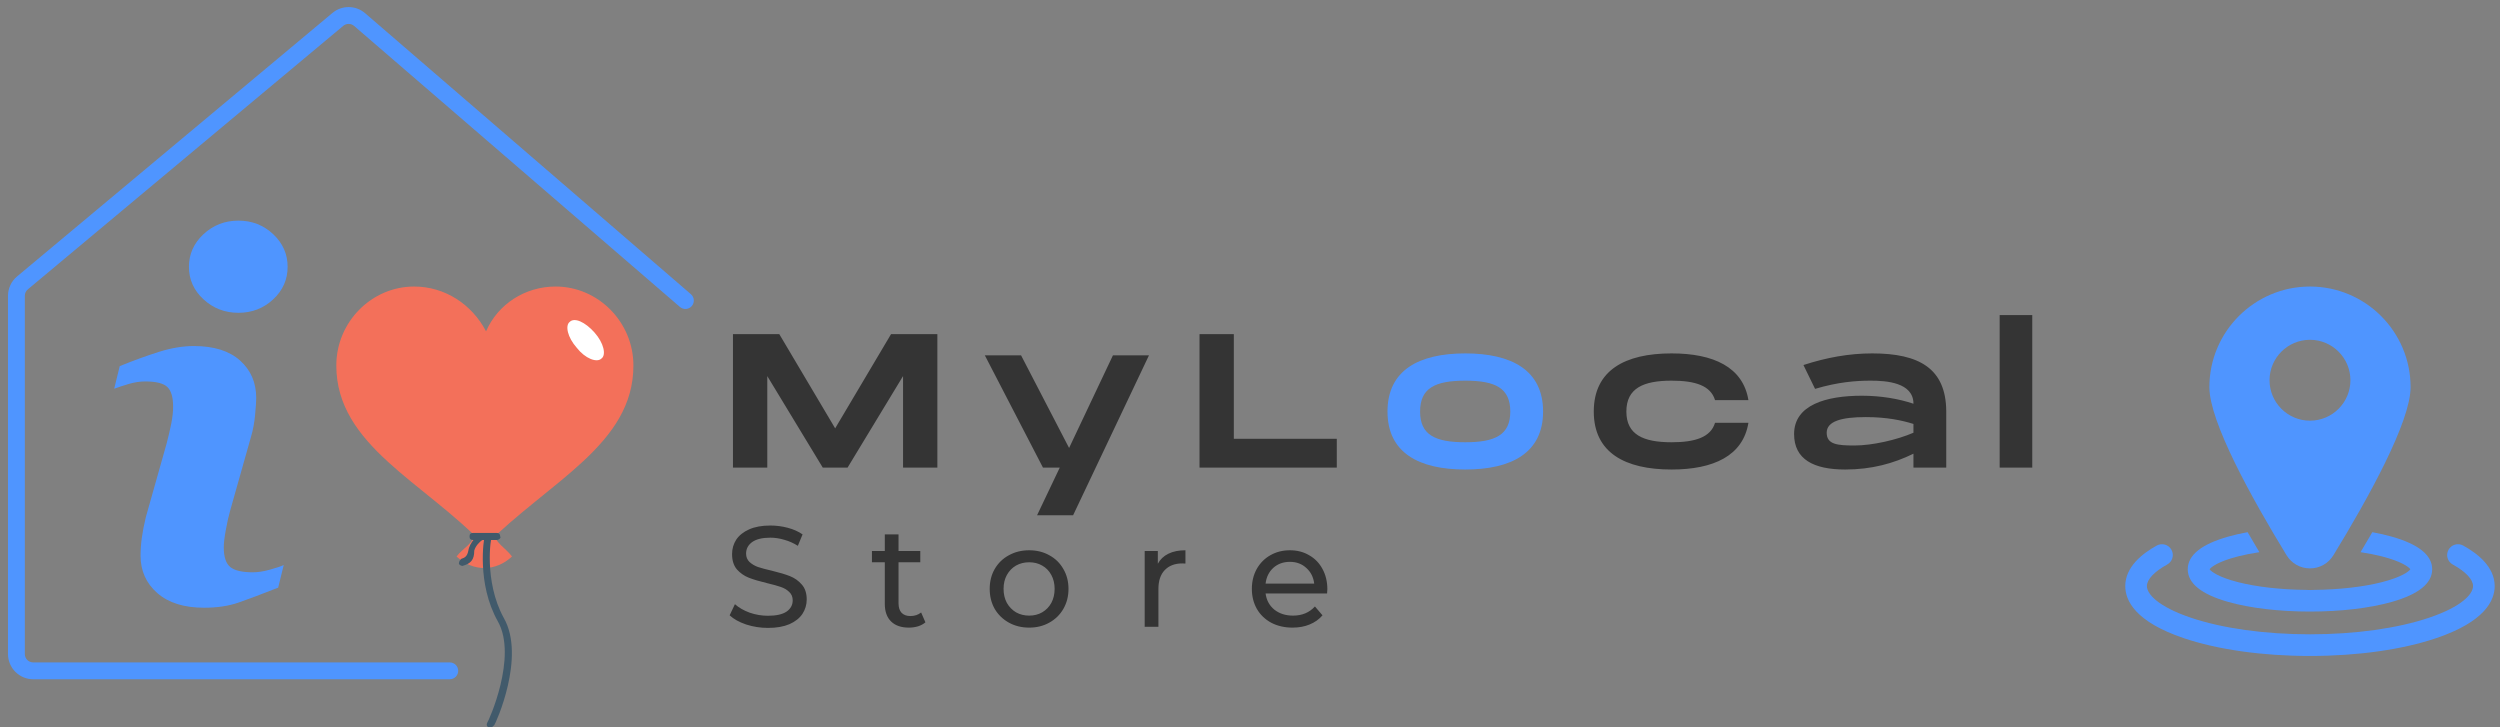 <svg width="244" height="71" viewBox="0 0 244 71" fill="none" xmlns="http://www.w3.org/2000/svg">
<rect x="0" y="0" width="244" height="71" fill="#808080" stroke="none"/>
<path d="M66.36 29.957C66.703 30.254 67.222 30.215 67.518 29.872C67.814 29.528 67.776 29.01 67.433 28.713L66.36 29.957ZM43.899 66.295C44.353 66.295 44.721 65.927 44.721 65.473C44.721 65.02 44.353 64.652 43.899 64.652V66.295ZM2.191 27.611L1.664 26.981L2.191 27.611ZM67.433 28.713L35.636 1.289L34.563 2.533L66.36 29.957L67.433 28.713ZM32.447 1.264L1.664 26.981L2.718 28.241L33.5 2.524L32.447 1.264ZM0.78 28.872V63.831H2.423V28.872H0.78ZM3.244 66.295H43.899V64.652H3.244V66.295ZM0.78 63.831C0.78 65.192 1.883 66.295 3.244 66.295V64.652C2.791 64.652 2.423 64.284 2.423 63.831H0.78ZM1.664 26.981C1.104 27.449 0.78 28.141 0.78 28.872H2.423C2.423 28.628 2.531 28.397 2.718 28.241L1.664 26.981ZM35.636 1.289C34.722 0.501 33.373 0.49 32.447 1.264L33.5 2.524C33.809 2.266 34.259 2.27 34.563 2.533L35.636 1.289Z" fill="#4F95FF"/>
<path d="M91.487 32.612H86.965L81.512 41.806L76.059 32.612H71.537V45.639H74.887V36.707L80.302 45.639H82.722L88.137 36.707V45.639H91.487V32.612ZM108.624 34.678L104.343 43.722L99.654 34.678H96.118L101.794 45.639H103.432L101.217 50.291H104.734L112.141 34.678H108.624ZM120.422 42.829V32.612H117.073V45.639H130.471V42.829H120.422ZM155.552 40.168C155.552 44.188 158.604 45.825 163.145 45.825C167.239 45.825 170.123 44.485 170.645 41.266H167.388C166.96 42.68 165.452 43.164 163.145 43.164C160.409 43.164 158.734 42.438 158.734 40.168C158.734 37.879 160.409 37.153 163.145 37.153C165.452 37.153 166.96 37.637 167.388 39.051H170.645C170.123 35.832 167.239 34.492 163.145 34.492C158.604 34.492 155.552 36.13 155.552 40.168ZM182.733 34.492C180.444 34.492 178.248 34.901 176.015 35.627L177.15 37.953C179.402 37.283 181.151 37.153 182.584 37.153C184.073 37.153 186.753 37.321 186.753 39.405C185.32 38.921 183.589 38.623 181.709 38.623C178.23 38.623 175.103 39.517 175.103 42.364C175.103 44.839 177.02 45.825 180.09 45.825C182.677 45.825 184.817 45.23 186.753 44.281V45.639H189.954V40.112C189.916 35.962 187.311 34.492 182.733 34.492ZM186.753 42.234C185.115 42.941 182.733 43.48 181.002 43.48C179.346 43.48 178.285 43.387 178.285 42.234C178.285 41.117 179.718 40.708 182.1 40.708C184.129 40.708 185.636 41.024 186.753 41.378V42.234ZM195.167 30.752V45.639H198.349V30.752H195.167Z" fill="#343434"/>
<path d="M143.012 45.825C147.535 45.825 150.605 44.188 150.605 40.168C150.605 36.13 147.535 34.492 143.012 34.492C138.472 34.492 135.42 36.13 135.42 40.168C135.42 44.188 138.472 45.825 143.012 45.825ZM143.012 43.164C140.054 43.164 138.602 42.438 138.602 40.168C138.602 37.879 140.054 37.153 143.012 37.153C145.953 37.153 147.404 37.879 147.404 40.168C147.404 42.438 145.953 43.164 143.012 43.164Z" fill="#4F95FF"/>
<g clip-path="url(#clip0_1805_849)">
<path d="M27.69 55.148L27.15 57.353C25.532 57.992 24.24 58.478 23.277 58.812C22.314 59.147 21.194 59.314 19.919 59.314C17.96 59.314 16.436 58.834 15.349 57.881C14.263 56.924 13.719 55.711 13.719 54.24C13.719 53.671 13.759 53.085 13.841 52.488C13.923 51.891 14.055 51.218 14.235 50.466L16.257 43.308C16.437 42.623 16.59 41.974 16.712 41.359C16.836 40.749 16.896 40.188 16.896 39.682C16.896 38.768 16.707 38.129 16.33 37.769C15.954 37.411 15.235 37.229 14.167 37.229C13.645 37.229 13.107 37.313 12.559 37.475C12.009 37.637 11.539 37.794 11.145 37.94L11.685 35.734C13.01 35.194 14.276 34.733 15.488 34.349C16.699 33.965 17.843 33.773 18.926 33.773C20.871 33.773 22.372 34.243 23.426 35.183C24.48 36.124 25.007 37.344 25.007 38.847C25.007 39.158 24.973 39.706 24.898 40.489C24.826 41.274 24.691 41.994 24.493 42.648L22.48 49.776C22.315 50.349 22.166 51.004 22.037 51.74C21.904 52.472 21.84 53.031 21.84 53.406C21.84 54.353 22.052 54.999 22.475 55.343C22.901 55.686 23.635 55.857 24.678 55.857C25.167 55.857 25.724 55.77 26.343 55.599C26.96 55.429 27.41 55.279 27.69 55.148Z" fill="#4F95FF"/>
<path d="M26.663 29.216C27.604 28.344 28.072 27.283 28.072 26.041C28.072 24.802 27.604 23.739 26.663 22.856C25.725 21.975 24.594 21.533 23.271 21.533C21.945 21.533 20.81 21.974 19.862 22.856C18.915 23.739 18.44 24.801 18.44 26.041C18.44 27.283 18.915 28.343 19.862 29.216C20.811 30.091 21.945 30.529 23.271 30.529C24.594 30.529 25.725 30.091 26.663 29.216Z" fill="#4F95FF"/>
</g>
<path d="M47.322 53.28C53.651 46.951 61.821 43.385 61.821 35.675C61.821 31.418 58.369 27.966 54.227 27.966C51.235 27.966 48.588 29.692 47.438 32.338C46.057 29.692 43.41 27.966 40.419 27.966C36.276 27.966 32.824 31.418 32.824 35.675C32.824 43.499 41.454 47.066 47.322 53.28Z" fill="#F3705A"/>
<path d="M49.969 54.316C48.358 55.812 46.171 55.812 44.56 54.316C45.136 53.51 46.286 53.05 46.286 52.014C46.977 52.014 47.552 52.014 48.243 52.014C48.243 52.935 49.393 53.51 49.969 54.316Z" fill="#F3705A"/>
<path d="M58.023 32.453C58.943 33.489 59.173 34.639 58.713 34.984C58.253 35.445 57.102 34.984 56.297 33.949C55.376 32.913 55.146 31.763 55.606 31.417C56.066 30.957 57.102 31.417 58.023 32.453Z" fill="white"/>
<path d="M48.473 52.705H46.171C45.941 52.705 45.826 52.59 45.826 52.359C45.826 52.129 45.941 52.014 46.171 52.014H48.473C48.703 52.014 48.818 52.129 48.818 52.359C48.933 52.474 48.703 52.705 48.473 52.705Z" fill="#415A6B"/>
<path d="M45.136 55.235C45.021 55.235 44.791 55.12 44.791 55.005C44.791 54.775 44.906 54.66 45.021 54.544C45.366 54.429 45.596 54.314 45.712 53.739C45.827 52.934 46.632 52.243 46.747 52.128C46.862 52.013 47.092 52.013 47.207 52.243C47.322 52.358 47.322 52.588 47.092 52.703C46.862 52.819 46.402 53.279 46.287 53.739C46.287 54.66 45.942 55.005 45.136 55.235Z" fill="#415A6B"/>
<path d="M49.163 60.299C47.208 56.732 47.898 52.359 48.013 52.359V52.244H47.322C47.207 52.59 46.517 56.962 48.588 60.644C50.544 64.096 47.668 70.425 47.553 70.54C47.437 70.77 47.553 71 47.783 71H47.898C48.013 71 48.128 70.885 48.243 70.77C48.358 70.655 51.35 64.096 49.163 60.299Z" fill="#415A6B"/>
<path d="M74.953 61.284C74.218 61.284 73.506 61.173 72.818 60.949C72.138 60.717 71.603 60.419 71.213 60.056L71.729 58.967C72.101 59.302 72.576 59.577 73.153 59.791C73.739 59.996 74.339 60.098 74.953 60.098C75.763 60.098 76.367 59.963 76.767 59.693C77.168 59.414 77.368 59.047 77.368 58.59C77.368 58.256 77.256 57.986 77.033 57.781C76.819 57.567 76.549 57.404 76.223 57.292C75.907 57.181 75.456 57.055 74.869 56.916C74.134 56.739 73.539 56.562 73.083 56.385C72.636 56.209 72.25 55.939 71.924 55.576C71.608 55.204 71.45 54.706 71.45 54.082C71.45 53.561 71.585 53.091 71.855 52.673C72.134 52.254 72.552 51.919 73.111 51.668C73.669 51.417 74.362 51.291 75.19 51.291C75.767 51.291 76.335 51.365 76.893 51.514C77.451 51.663 77.93 51.877 78.331 52.156L77.87 53.273C77.461 53.012 77.023 52.817 76.558 52.687C76.093 52.547 75.637 52.477 75.19 52.477C74.399 52.477 73.804 52.621 73.404 52.91C73.013 53.198 72.818 53.571 72.818 54.026C72.818 54.361 72.929 54.636 73.153 54.85C73.376 55.055 73.65 55.218 73.976 55.339C74.311 55.45 74.762 55.571 75.33 55.701C76.065 55.878 76.656 56.055 77.102 56.232C77.549 56.409 77.93 56.678 78.247 57.041C78.573 57.404 78.735 57.893 78.735 58.507C78.735 59.019 78.596 59.488 78.317 59.916C78.037 60.335 77.614 60.67 77.047 60.921C76.479 61.163 75.781 61.284 74.953 61.284ZM90.321 60.74C90.126 60.907 89.884 61.038 89.595 61.131C89.307 61.215 89.009 61.256 88.702 61.256C87.958 61.256 87.381 61.056 86.971 60.656C86.562 60.256 86.357 59.684 86.357 58.94V54.878H85.101V53.775H86.357V52.156H87.697V53.775H89.819V54.878H87.697V58.884C87.697 59.284 87.795 59.591 87.99 59.805C88.195 60.019 88.483 60.126 88.856 60.126C89.265 60.126 89.614 60.01 89.902 59.777L90.321 60.74ZM100.447 61.256C99.712 61.256 99.051 61.093 98.465 60.768C97.879 60.442 97.418 59.996 97.083 59.428C96.757 58.851 96.595 58.2 96.595 57.474C96.595 56.748 96.757 56.102 97.083 55.534C97.418 54.957 97.879 54.51 98.465 54.194C99.051 53.868 99.712 53.706 100.447 53.706C101.182 53.706 101.838 53.868 102.415 54.194C103.001 54.51 103.457 54.957 103.783 55.534C104.118 56.102 104.285 56.748 104.285 57.474C104.285 58.2 104.118 58.851 103.783 59.428C103.457 59.996 103.001 60.442 102.415 60.768C101.838 61.093 101.182 61.256 100.447 61.256ZM100.447 60.084C100.921 60.084 101.345 59.977 101.717 59.763C102.098 59.54 102.396 59.233 102.61 58.842C102.824 58.442 102.931 57.986 102.931 57.474C102.931 56.962 102.824 56.511 102.61 56.12C102.396 55.72 102.098 55.413 101.717 55.199C101.345 54.985 100.921 54.878 100.447 54.878C99.972 54.878 99.544 54.985 99.163 55.199C98.791 55.413 98.493 55.72 98.269 56.12C98.055 56.511 97.948 56.962 97.948 57.474C97.948 57.986 98.055 58.442 98.269 58.842C98.493 59.233 98.791 59.54 99.163 59.763C99.544 59.977 99.972 60.084 100.447 60.084ZM113.005 55.017C113.238 54.59 113.582 54.264 114.038 54.041C114.494 53.817 115.047 53.706 115.699 53.706V55.004C115.624 54.994 115.522 54.99 115.392 54.99C114.666 54.99 114.094 55.208 113.675 55.646C113.266 56.074 113.061 56.688 113.061 57.488V61.173H111.721V53.775H113.005V55.017ZM129.55 57.516C129.55 57.618 129.541 57.753 129.522 57.921H123.521C123.605 58.572 123.888 59.098 124.372 59.498C124.865 59.889 125.475 60.084 126.201 60.084C127.085 60.084 127.796 59.786 128.336 59.191L129.076 60.056C128.741 60.447 128.322 60.745 127.82 60.949C127.326 61.154 126.773 61.256 126.159 61.256C125.377 61.256 124.684 61.098 124.079 60.782C123.474 60.456 123.004 60.005 122.669 59.428C122.344 58.851 122.181 58.2 122.181 57.474C122.181 56.758 122.339 56.111 122.655 55.534C122.981 54.957 123.423 54.51 123.981 54.194C124.549 53.868 125.186 53.706 125.894 53.706C126.601 53.706 127.229 53.868 127.778 54.194C128.336 54.51 128.769 54.957 129.076 55.534C129.392 56.111 129.55 56.772 129.55 57.516ZM125.894 54.836C125.252 54.836 124.712 55.032 124.275 55.422C123.847 55.813 123.595 56.325 123.521 56.958H128.266C128.192 56.334 127.936 55.827 127.499 55.436C127.071 55.036 126.536 54.836 125.894 54.836Z" fill="#343434"/>
<g clip-path="url(#clip1_1805_849)">
<path d="M240.406 53.245C239.895 52.964 239.253 53.151 238.972 53.663C238.691 54.174 238.878 54.816 239.389 55.097C240.647 55.788 241.369 56.554 241.369 57.199C241.369 57.988 240.252 59.211 237.115 60.276C234.016 61.329 229.875 61.909 225.454 61.909C221.033 61.909 216.892 61.329 213.793 60.276C210.656 59.211 209.538 57.988 209.538 57.199C209.538 56.554 210.26 55.788 211.518 55.097C212.03 54.816 212.217 54.174 211.936 53.662C211.655 53.151 211.013 52.964 210.501 53.245C209.098 54.016 207.426 55.328 207.426 57.199C207.426 58.634 208.413 60.68 213.113 62.277C216.425 63.402 220.808 64.022 225.454 64.022C230.1 64.022 234.482 63.402 237.794 62.277C242.495 60.68 243.482 58.634 243.482 57.199C243.482 55.328 241.809 54.016 240.406 53.245Z" fill="#4F95FF"/>
<path d="M217.478 58.749C219.622 59.355 222.455 59.689 225.453 59.689C228.452 59.689 231.284 59.355 233.428 58.749C236.052 58.008 237.382 56.935 237.382 55.561C237.382 54.186 236.052 53.114 233.428 52.373C232.846 52.208 232.213 52.064 231.539 51.941C231.173 52.572 230.79 53.223 230.39 53.892C231.135 54.004 231.835 54.141 232.47 54.303C234.401 54.794 235.106 55.348 235.251 55.561C235.106 55.774 234.401 56.327 232.47 56.819C230.643 57.285 228.292 57.55 225.816 57.574C225.696 57.583 225.575 57.588 225.453 57.588C225.331 57.588 225.211 57.583 225.091 57.574C222.614 57.55 220.263 57.285 218.436 56.819C216.505 56.327 215.8 55.774 215.655 55.561C215.8 55.348 216.505 54.794 218.436 54.303C219.071 54.141 219.771 54.004 220.517 53.892C220.116 53.223 219.733 52.572 219.367 51.941C218.694 52.064 218.06 52.208 217.478 52.373C214.855 53.114 213.524 54.186 213.524 55.561C213.524 56.935 214.855 58.008 217.478 58.749Z" fill="#4F95FF"/>
<path d="M225.454 55.475C226.395 55.475 227.249 54.996 227.739 54.193C231.177 48.57 235.274 41.158 235.274 37.785C235.274 32.371 230.869 27.966 225.454 27.966C220.04 27.966 215.635 32.371 215.635 37.785C215.635 41.158 219.732 48.57 223.169 54.193C223.66 54.996 224.514 55.475 225.454 55.475ZM221.507 37.111C221.507 34.935 223.278 33.164 225.454 33.164C227.631 33.164 229.401 34.935 229.401 37.111C229.401 39.288 227.631 41.058 225.454 41.058C223.278 41.058 221.507 39.288 221.507 37.111Z" fill="#4F95FF"/>
</g>
<defs>
<clipPath id="clip0_1805_849">
<rect width="38.602" height="38.602" fill="white" transform="translate(0.371 20.711)"/>
</clipPath>
<clipPath id="clip1_1805_849">
<rect width="36.056" height="36.056" fill="white" transform="translate(207.426 27.966)"/>
</clipPath>
</defs>
</svg>
